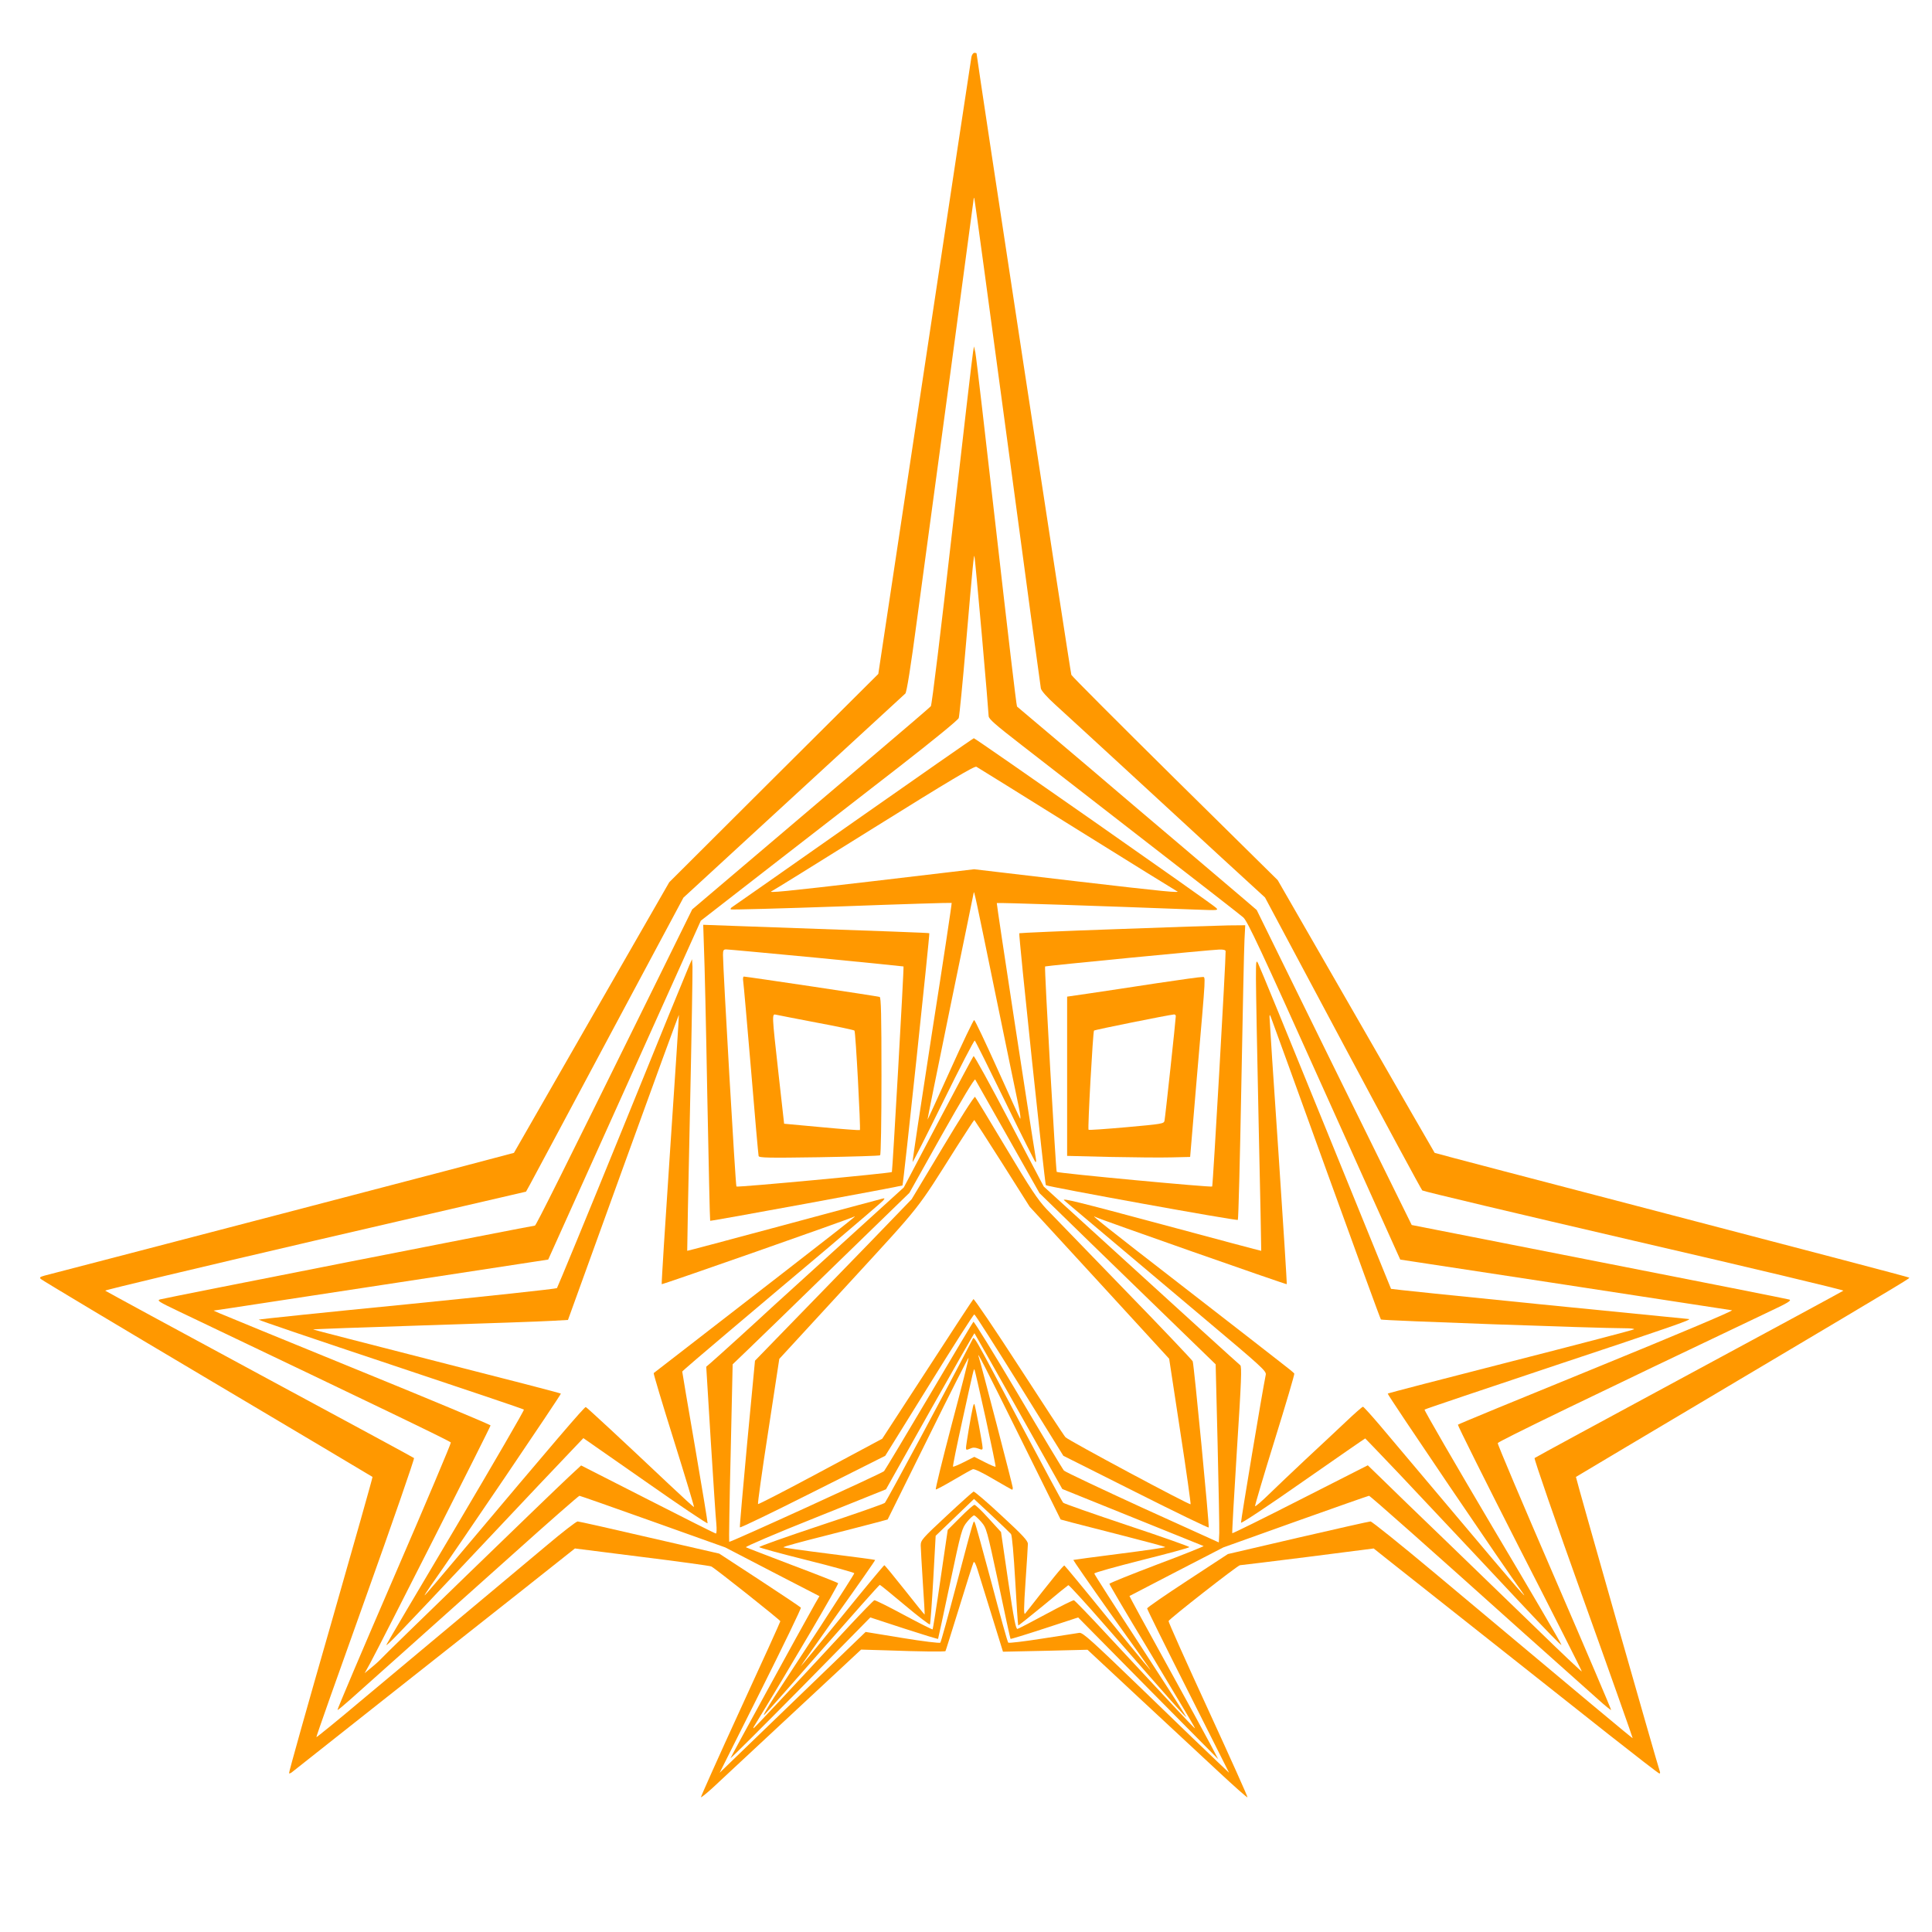 <?xml version="1.0" standalone="no"?>
<!DOCTYPE svg PUBLIC "-//W3C//DTD SVG 20010904//EN"
 "http://www.w3.org/TR/2001/REC-SVG-20010904/DTD/svg10.dtd">
<svg version="1.0" xmlns="http://www.w3.org/2000/svg"
 width="1280pt" height="1280pt" viewBox="0 0 1280 1280"
 preserveAspectRatio="xMidYMid meet">
<g transform="translate(0,1280) scale(0.1,-0.1)"
fill="#ff9800" stroke="none">
<path d="M6436 12423 c-3 -16 -143 -941 -311 -2058 l-306 -2030 -693 -690
-692 -690 -514 -895 c-282 -492 -514 -896 -515 -898 -1 -1 -692 -183 -1536
-403 -844 -220 -1551 -405 -1573 -410 -32 -9 -36 -13 -25 -23 8 -8 504 -305
1104 -661 600 -356 1091 -648 1093 -650 2 -2 -123 -443 -277 -981 -155 -538
-279 -980 -276 -982 2 -3 10 0 17 5 7 6 272 215 588 465 316 249 736 581 932
736 l357 283 443 -56 c244 -30 451 -59 460 -63 22 -9 457 -355 458 -363 0 -4
-119 -267 -265 -584 -146 -318 -263 -580 -261 -582 2 -3 35 24 73 58 98 91
577 537 799 744 l189 176 170 -5 c214 -8 385 -10 389 -5 2 2 42 132 91 289 48
157 91 291 95 299 5 9 14 -9 27 -50 11 -35 53 -172 94 -303 l74 -239 280 6
280 7 340 -317 c187 -174 425 -395 528 -491 103 -96 190 -173 192 -170 3 2
-115 264 -261 582 -146 317 -264 581 -262 586 5 15 459 370 473 370 7 0 209
25 449 55 l437 56 98 -78 c54 -43 332 -262 617 -488 285 -225 664 -526 843
-667 180 -142 330 -258 335 -258 4 0 6 6 3 13 -15 41 -559 1949 -556 1952 2 2
490 292 1084 645 1192 708 1128 670 1122 676 -2 3 -710 189 -1572 414 -862
225 -1569 410 -1570 412 -2 2 -236 409 -521 905 l-519 902 -680 671 c-374 370
-683 679 -687 689 -6 12 -628 4093 -628 4117 0 2 -6 4 -14 4 -8 0 -17 -12 -20
-27z m239 -2553 c118 -883 218 -1616 221 -1631 3 -15 40 -58 98 -110 51 -46
254 -233 452 -415 197 -182 489 -450 647 -596 l288 -264 515 -965 c283 -530
520 -969 527 -976 7 -6 639 -156 1405 -334 766 -177 1389 -326 1385 -330 -5
-4 -465 -253 -1023 -554 -558 -301 -1019 -551 -1023 -555 -5 -4 140 -423 322
-931 182 -507 329 -924 328 -925 -2 -2 -280 230 -1321 1102 -220 184 -407 334
-416 334 -9 0 -225 -49 -481 -108 l-464 -108 -267 -175 c-147 -96 -267 -179
-268 -185 0 -6 122 -253 272 -550 l271 -539 -74 70 c-41 38 -258 247 -483 465
-352 340 -412 395 -435 392 -14 -2 -125 -19 -245 -38 -120 -19 -222 -31 -226
-27 -5 4 -54 181 -110 393 -57 212 -106 392 -111 400 -10 19 0 53 -120 -400
-56 -212 -105 -389 -109 -393 -4 -5 -117 9 -251 31 l-244 40 -80 -77 c-328
-316 -715 -690 -793 -765 l-94 -91 272 543 c149 298 269 546 266 551 -3 4
-126 87 -273 183 l-268 175 -462 106 c-253 59 -468 107 -476 107 -9 0 -101
-71 -204 -158 -176 -148 -501 -419 -1221 -1021 -166 -140 -304 -252 -306 -250
-2 2 145 418 326 923 181 506 325 922 321 926 -4 4 -465 253 -1023 554 -558
301 -1018 551 -1023 555 -4 4 622 153 1390 332 l1398 324 25 45 c14 25 248
463 521 974 l497 929 99 91 c54 50 206 190 338 311 132 121 327 301 435 400
178 164 567 521 598 550 9 8 36 177 77 486 35 261 134 993 220 1627 85 634
155 1159 156 1165 0 7 2 8 4 2 3 -5 101 -732 220 -1615z"/>
<path d="M6447 10470 c-4 -19 -66 -552 -138 -1185 -75 -660 -135 -1156 -142
-1164 -6 -7 -171 -149 -367 -315 -195 -166 -548 -466 -784 -666 l-430 -365
-239 -485 c-636 -1290 -796 -1610 -803 -1610 -16 0 -2460 -481 -2484 -489 -22
-7 -8 -16 120 -77 1335 -637 1805 -863 1807 -871 2 -6 -167 -406 -376 -889
-209 -483 -378 -881 -375 -883 2 -2 38 28 81 66 43 38 206 184 363 324 157
140 480 429 718 642 237 213 436 387 441 387 4 0 224 -77 487 -171 l479 -171
312 -162 312 -161 -29 -50 c-99 -175 -560 -1018 -560 -1023 1 -4 209 204 464
462 l462 470 223 -73 c123 -40 224 -71 226 -69 1 2 37 167 79 367 75 354 79
366 113 408 19 24 40 43 47 43 6 -1 27 -20 47 -43 35 -41 37 -49 114 -407 42
-201 78 -366 80 -368 2 -2 103 29 225 69 l223 73 464 -470 464 -469 -50 95
c-27 52 -160 295 -295 540 -135 244 -244 445 -243 446 1 1 142 74 312 162
l310 160 478 171 c264 94 483 171 487 171 8 0 390 -339 1025 -909 136 -122
258 -230 493 -440 45 -41 84 -72 86 -70 2 2 -167 398 -375 879 -208 481 -378
881 -376 889 2 11 634 317 1807 875 113 53 141 70 125 76 -11 4 -578 116
-1261 250 l-1241 244 -514 1043 -513 1044 -91 78 c-49 42 -241 205 -425 361
-184 156 -378 320 -430 365 -52 45 -216 184 -365 310 -148 125 -273 231 -277
234 -4 3 -65 524 -137 1156 -72 633 -134 1168 -139 1190 l-9 40 -6 -35z m58
-1878 c25 -282 45 -523 45 -536 0 -19 44 -57 218 -192 119 -93 492 -382 827
-642 336 -260 625 -485 642 -500 27 -23 115 -210 536 -1147 l504 -1120 1089
-166 c599 -92 1098 -168 1109 -170 11 -3 -381 -168 -895 -378 -503 -205 -918
-376 -921 -380 -3 -3 180 -370 407 -816 228 -445 414 -814 414 -819 0 -4 -138
126 -307 291 -170 164 -445 431 -613 593 -168 161 -348 336 -401 388 l-97 94
-447 -227 c-245 -125 -448 -225 -451 -223 -2 3 12 252 31 554 29 451 33 551
22 559 -13 10 -355 321 -987 897 l-315 287 -229 436 c-126 240 -232 433 -236
428 -4 -4 -110 -202 -235 -439 l-227 -431 -406 -369 c-224 -203 -436 -396
-472 -429 -80 -75 -362 -331 -402 -365 l-29 -25 30 -490 c17 -269 33 -518 37
-552 3 -35 2 -63 -3 -63 -5 0 -208 102 -451 226 l-442 225 -84 -78 c-119 -111
-1234 -1191 -1240 -1202 -4 -5 -29 -29 -58 -53 l-52 -43 36 65 c65 119 798
1566 798 1576 0 5 -395 170 -878 367 -482 197 -895 366 -917 376 l-40 18 115
17 c63 10 562 86 1108 169 l994 152 506 1123 505 1122 466 362 c256 199 639
496 851 660 221 172 388 308 392 321 4 12 26 234 48 492 45 524 52 594 56 580
2 -5 24 -241 49 -523z m173 -3327 l209 -370 349 -340 c192 -187 455 -442 584
-567 l234 -227 13 -528 c7 -290 12 -556 11 -590 l-3 -62 -505 229 c-277 127
-512 238 -521 247 -9 10 -146 238 -304 506 -159 268 -292 484 -296 480 -4 -4
-136 -226 -294 -493 -158 -267 -292 -490 -298 -497 -14 -14 -1020 -473 -1026
-468 -2 2 2 268 10 590 l13 586 100 96 c56 53 319 309 586 569 l485 471 214
382 c134 238 218 377 222 369 4 -7 102 -179 217 -383z m71 -1816 l289 -514
463 -187 c255 -103 468 -189 473 -191 5 -1 -133 -57 -307 -122 -174 -66 -317
-124 -317 -128 0 -5 111 -194 248 -420 297 -495 322 -537 318 -537 -4 0 -126
130 -586 625 -112 121 -209 221 -215 223 -6 1 -89 -40 -185 -92 -96 -52 -181
-96 -189 -98 -11 -2 -24 64 -62 320 l-47 322 -82 90 c-45 50 -87 90 -94 90 -6
0 -49 -37 -94 -83 l-83 -83 -48 -327 c-26 -180 -50 -329 -52 -332 -3 -2 -88
41 -189 95 -102 55 -190 99 -197 98 -6 -2 -80 -78 -165 -169 -396 -428 -631
-679 -635 -679 -2 0 -2 3 0 8 233 380 566 947 560 953 -4 4 -141 58 -303 119
-162 62 -301 115 -308 119 -6 4 199 92 458 195 l470 189 291 518 c161 286 294
518 295 516 2 -2 134 -235 293 -518z"/>
<path d="M5655 7354 c-434 -305 -797 -559 -805 -564 -8 -5 -12 -11 -8 -15 3
-3 333 6 733 20 400 15 728 25 730 23 2 -2 -56 -388 -130 -858 -73 -470 -131
-857 -129 -859 2 -2 94 179 204 403 110 224 204 405 208 402 4 -2 95 -185 202
-405 107 -220 198 -401 201 -401 3 0 5 10 2 23 -35 207 -262 1691 -259 1694 3
4 710 -20 1311 -43 159 -6 160 -6 140 13 -26 26 -1594 1123 -1603 1122 -4 0
-362 -250 -797 -555z m1480 -48 c358 -223 655 -407 660 -409 40 -16 -79 -4
-670 65 l-671 79 -669 -79 c-591 -69 -710 -81 -670 -65 6 2 309 190 674 418
497 310 668 412 680 405 9 -5 309 -191 666 -414z m-540 -1091 c75 -363 144
-700 155 -750 10 -49 14 -83 8 -75 -5 8 -73 158 -152 333 -79 175 -147 319
-152 319 -5 0 -76 -149 -158 -331 -82 -182 -150 -330 -151 -329 -1 2 67 338
151 748 85 410 154 750 155 755 2 22 13 -31 144 -670z"/>
<path d="M4664 6519 c4 -85 14 -525 22 -979 9 -454 17 -826 19 -828 3 -4 1269
229 1274 234 6 6 182 1666 178 1671 -4 3 -222 11 -1305 49 l-193 7 5 -154z
m744 -64 c317 -31 577 -57 578 -58 4 -4 -73 -1357 -77 -1362 -9 -8 -1024 -103
-1030 -96 -6 5 -89 1444 -89 1534 0 31 3 37 21 37 12 0 280 -25 597 -55z"/>
<path d="M4924 6298 c3 -18 26 -283 52 -588 25 -305 48 -561 50 -569 4 -12 64
-13 400 -8 218 4 400 9 405 13 5 3 9 222 9 525 0 407 -3 521 -12 524 -12 5
-883 135 -900 135 -5 0 -7 -15 -4 -32z m486 -273 c135 -25 248 -49 251 -53 8
-8 42 -652 36 -659 -3 -2 -116 6 -253 19 l-249 23 -37 330 c-45 405 -45 399
-15 392 12 -3 132 -26 267 -52z"/>
<path d="M7391 6644 c-348 -12 -635 -25 -638 -27 -6 -6 169 -1660 176 -1669 9
-10 1265 -238 1272 -230 4 4 14 401 23 882 9 481 18 919 21 973 l5 97 -112 -1
c-62 -1 -398 -12 -747 -25z m729 -146 c2 -52 -84 -1554 -89 -1559 -7 -7 -1022
88 -1030 97 -6 6 -83 1356 -77 1361 4 4 1102 111 1154 112 27 1 42 -3 42 -11z"/>
<path d="M7665 6286 c-154 -24 -351 -53 -437 -66 l-158 -23 0 -527 0 -528 283
-7 c155 -3 338 -5 407 -3 l125 3 46 545 c60 698 58 645 34 647 -11 1 -146 -18
-300 -41z m125 -218 c0 -21 -70 -672 -75 -694 -4 -19 -19 -21 -252 -42 -135
-12 -249 -20 -251 -17 -7 6 29 649 36 657 6 6 490 103 530 107 6 1 12 -4 12
-11z"/>
<path d="M4567 6405 c-10 -22 -210 -510 -443 -1085 -234 -575 -430 -1049 -434
-1054 -5 -5 -451 -53 -990 -107 -540 -53 -983 -99 -986 -102 -3 -3 390 -136
873 -297 483 -161 881 -295 884 -299 4 -3 -200 -354 -452 -780 -253 -425 -459
-775 -459 -778 0 -12 60 50 589 612 306 325 592 628 636 673 l80 84 410 -286
c225 -158 411 -283 413 -278 1 5 -36 231 -83 504 -47 272 -85 497 -85 501 0 3
141 124 313 269 171 145 468 395 658 555 190 161 352 300 360 309 13 16 12 17
-11 11 -14 -3 -308 -83 -655 -176 -346 -93 -631 -169 -632 -168 -1 1 7 414 18
917 11 503 18 938 17 965 l-3 50 -18 -40z m-127 -1220 c-33 -489 -58 -890 -56
-893 4 -4 1241 430 1271 446 37 19 -1 -11 -1165 -912 -85 -66 -157 -121 -159
-123 -3 -2 57 -202 133 -444 76 -243 136 -442 134 -444 -2 -1 -80 70 -174 159
-305 288 -535 501 -543 504 -8 3 -214 -238 -830 -970 -128 -153 -235 -278
-238 -278 -2 0 16 28 40 63 167 236 867 1270 863 1274 -2 3 -372 99 -821 213
-449 115 -819 210 -821 212 -2 2 328 14 734 27 405 13 786 26 846 30 l109 6
366 1012 c201 556 367 1010 369 1009 1 -2 -25 -403 -58 -891z"/>
<path d="M8321 6315 c0 -71 8 -506 18 -965 10 -459 18 -836 17 -837 -1 -1
-294 77 -650 173 -559 150 -678 180 -655 161 2 -2 121 -103 264 -223 143 -121
444 -374 668 -563 378 -318 408 -345 403 -369 -23 -111 -166 -970 -164 -980 2
-7 177 109 411 273 225 157 410 285 412 285 1 0 103 -107 227 -237 314 -333
697 -741 797 -848 182 -194 273 -287 276 -283 3 2 -202 353 -455 778 -252 426
-456 778 -452 781 4 4 394 135 867 293 761 253 905 303 885 307 -3 0 -447 44
-988 98 -540 54 -984 100 -986 102 -1 2 -197 483 -435 1069 -238 586 -439
1076 -447 1090 -12 22 -13 10 -13 -105z m469 -1275 c194 -536 355 -978 359
-982 6 -7 1439 -58 1614 -58 39 0 67 -3 63 -7 -4 -4 -371 -100 -817 -214 -446
-114 -813 -209 -815 -212 -5 -5 796 -1187 883 -1304 71 -97 -27 16 -409 470
-233 276 -470 557 -527 625 -57 67 -107 122 -111 122 -5 0 -57 -46 -117 -103
-59 -56 -178 -167 -263 -246 -85 -80 -194 -183 -242 -230 -48 -47 -90 -83 -93
-80 -2 3 56 200 130 438 74 238 133 437 130 441 -3 5 -42 37 -88 72 -45 36
-342 266 -659 512 -491 380 -617 480 -570 453 19 -12 1264 -449 1267 -445 2 2
-23 395 -55 873 -33 479 -59 881 -59 895 0 22 2 21 13 -10 8 -19 172 -474 366
-1010z"/>
<path d="M6246 5198 l-206 -343 -282 -292 c-156 -160 -389 -401 -520 -535
l-236 -243 -52 -548 c-28 -301 -50 -551 -48 -556 2 -5 219 100 483 233 l480
241 291 469 c159 257 294 468 299 468 5 0 139 -211 299 -468 l291 -469 480
-241 c264 -133 481 -238 483 -234 5 13 -98 1084 -106 1101 -4 9 -207 223 -452
475 -245 253 -477 493 -517 534 -58 62 -106 134 -268 405 -109 182 -201 334
-205 338 -5 5 -101 -146 -214 -335z m394 -105 l182 -288 462 -503 462 -504 73
-479 c41 -264 71 -482 69 -485 -7 -7 -808 422 -829 444 -9 9 -148 221 -309
470 -161 249 -297 449 -301 445 -5 -5 -143 -215 -306 -467 l-298 -458 -409
-219 c-225 -121 -412 -217 -414 -214 -3 3 27 221 68 484 l73 478 459 499 c495
539 444 475 717 907 62 97 114 177 116 177 1 0 85 -129 185 -287z"/>
<path d="M6442 3924 c-150 -292 -569 -1072 -580 -1081 -8 -7 -199 -74 -423
-148 -225 -75 -409 -140 -409 -145 0 -4 142 -43 315 -86 173 -43 315 -83 315
-87 0 -5 -98 -158 -217 -341 -119 -182 -259 -396 -311 -476 -52 -80 -82 -134
-67 -120 15 14 191 213 392 443 201 229 368 417 372 417 3 0 78 -61 166 -135
88 -74 163 -131 166 -127 3 4 13 138 22 297 l16 290 127 122 127 122 117 -109
c65 -61 122 -116 128 -123 7 -8 18 -134 28 -308 9 -162 18 -296 20 -298 1 -2
75 57 164 130 88 74 164 135 168 137 5 1 114 -118 242 -265 450 -516 535 -611
539 -608 1 2 -135 214 -303 472 -168 257 -306 473 -306 478 0 6 142 45 315 89
173 43 315 82 315 86 0 4 -186 70 -412 145 -227 76 -418 143 -424 149 -7 6
-134 243 -284 526 -326 616 -305 579 -318 554z m316 -647 l269 -544 74 -20
c41 -10 197 -51 347 -89 149 -38 272 -71 272 -74 0 -3 -136 -23 -302 -44 -167
-21 -305 -40 -307 -41 -1 -2 108 -160 244 -352 137 -191 253 -355 258 -363 36
-50 -41 42 -282 340 -149 184 -275 336 -279 338 -7 2 -84 -93 -259 -317 -11
-15 -11 28 2 219 8 118 15 227 15 241 0 21 -34 58 -175 188 -96 90 -180 161
-185 159 -5 -2 -86 -74 -180 -162 -160 -149 -170 -160 -170 -195 0 -20 7 -130
14 -246 8 -115 13 -211 12 -212 -1 -1 -60 72 -131 162 -72 91 -133 165 -136
165 -3 0 -129 -151 -278 -335 -150 -184 -274 -335 -276 -335 -2 0 109 158 246
351 138 193 249 352 247 354 -1 2 -139 20 -305 41 -167 21 -303 40 -303 43 0
4 120 37 268 74 147 38 302 77 345 89 l78 21 267 539 c146 297 268 536 269
532 2 -5 -48 -202 -111 -439 -62 -236 -110 -431 -106 -433 4 -1 57 27 118 63
61 36 118 68 127 71 9 4 65 -23 136 -65 67 -39 123 -71 125 -71 2 0 4 6 4 13
0 12 -213 831 -225 865 -20 58 41 -62 273 -531z m-228 128 c38 -175 68 -320
66 -322 -2 -3 -35 11 -72 30 l-69 35 -69 -35 c-37 -19 -70 -32 -72 -30 -3 2
25 138 61 302 75 341 76 347 81 342 2 -1 35 -146 74 -322z"/>
<path d="M6446 3479 c-12 -49 -46 -253 -46 -271 0 -15 3 -16 26 -6 19 9 33 9
55 1 25 -10 29 -9 29 5 0 24 -49 285 -55 290 -2 2 -6 -6 -9 -19z"/>
</g>
</svg>
